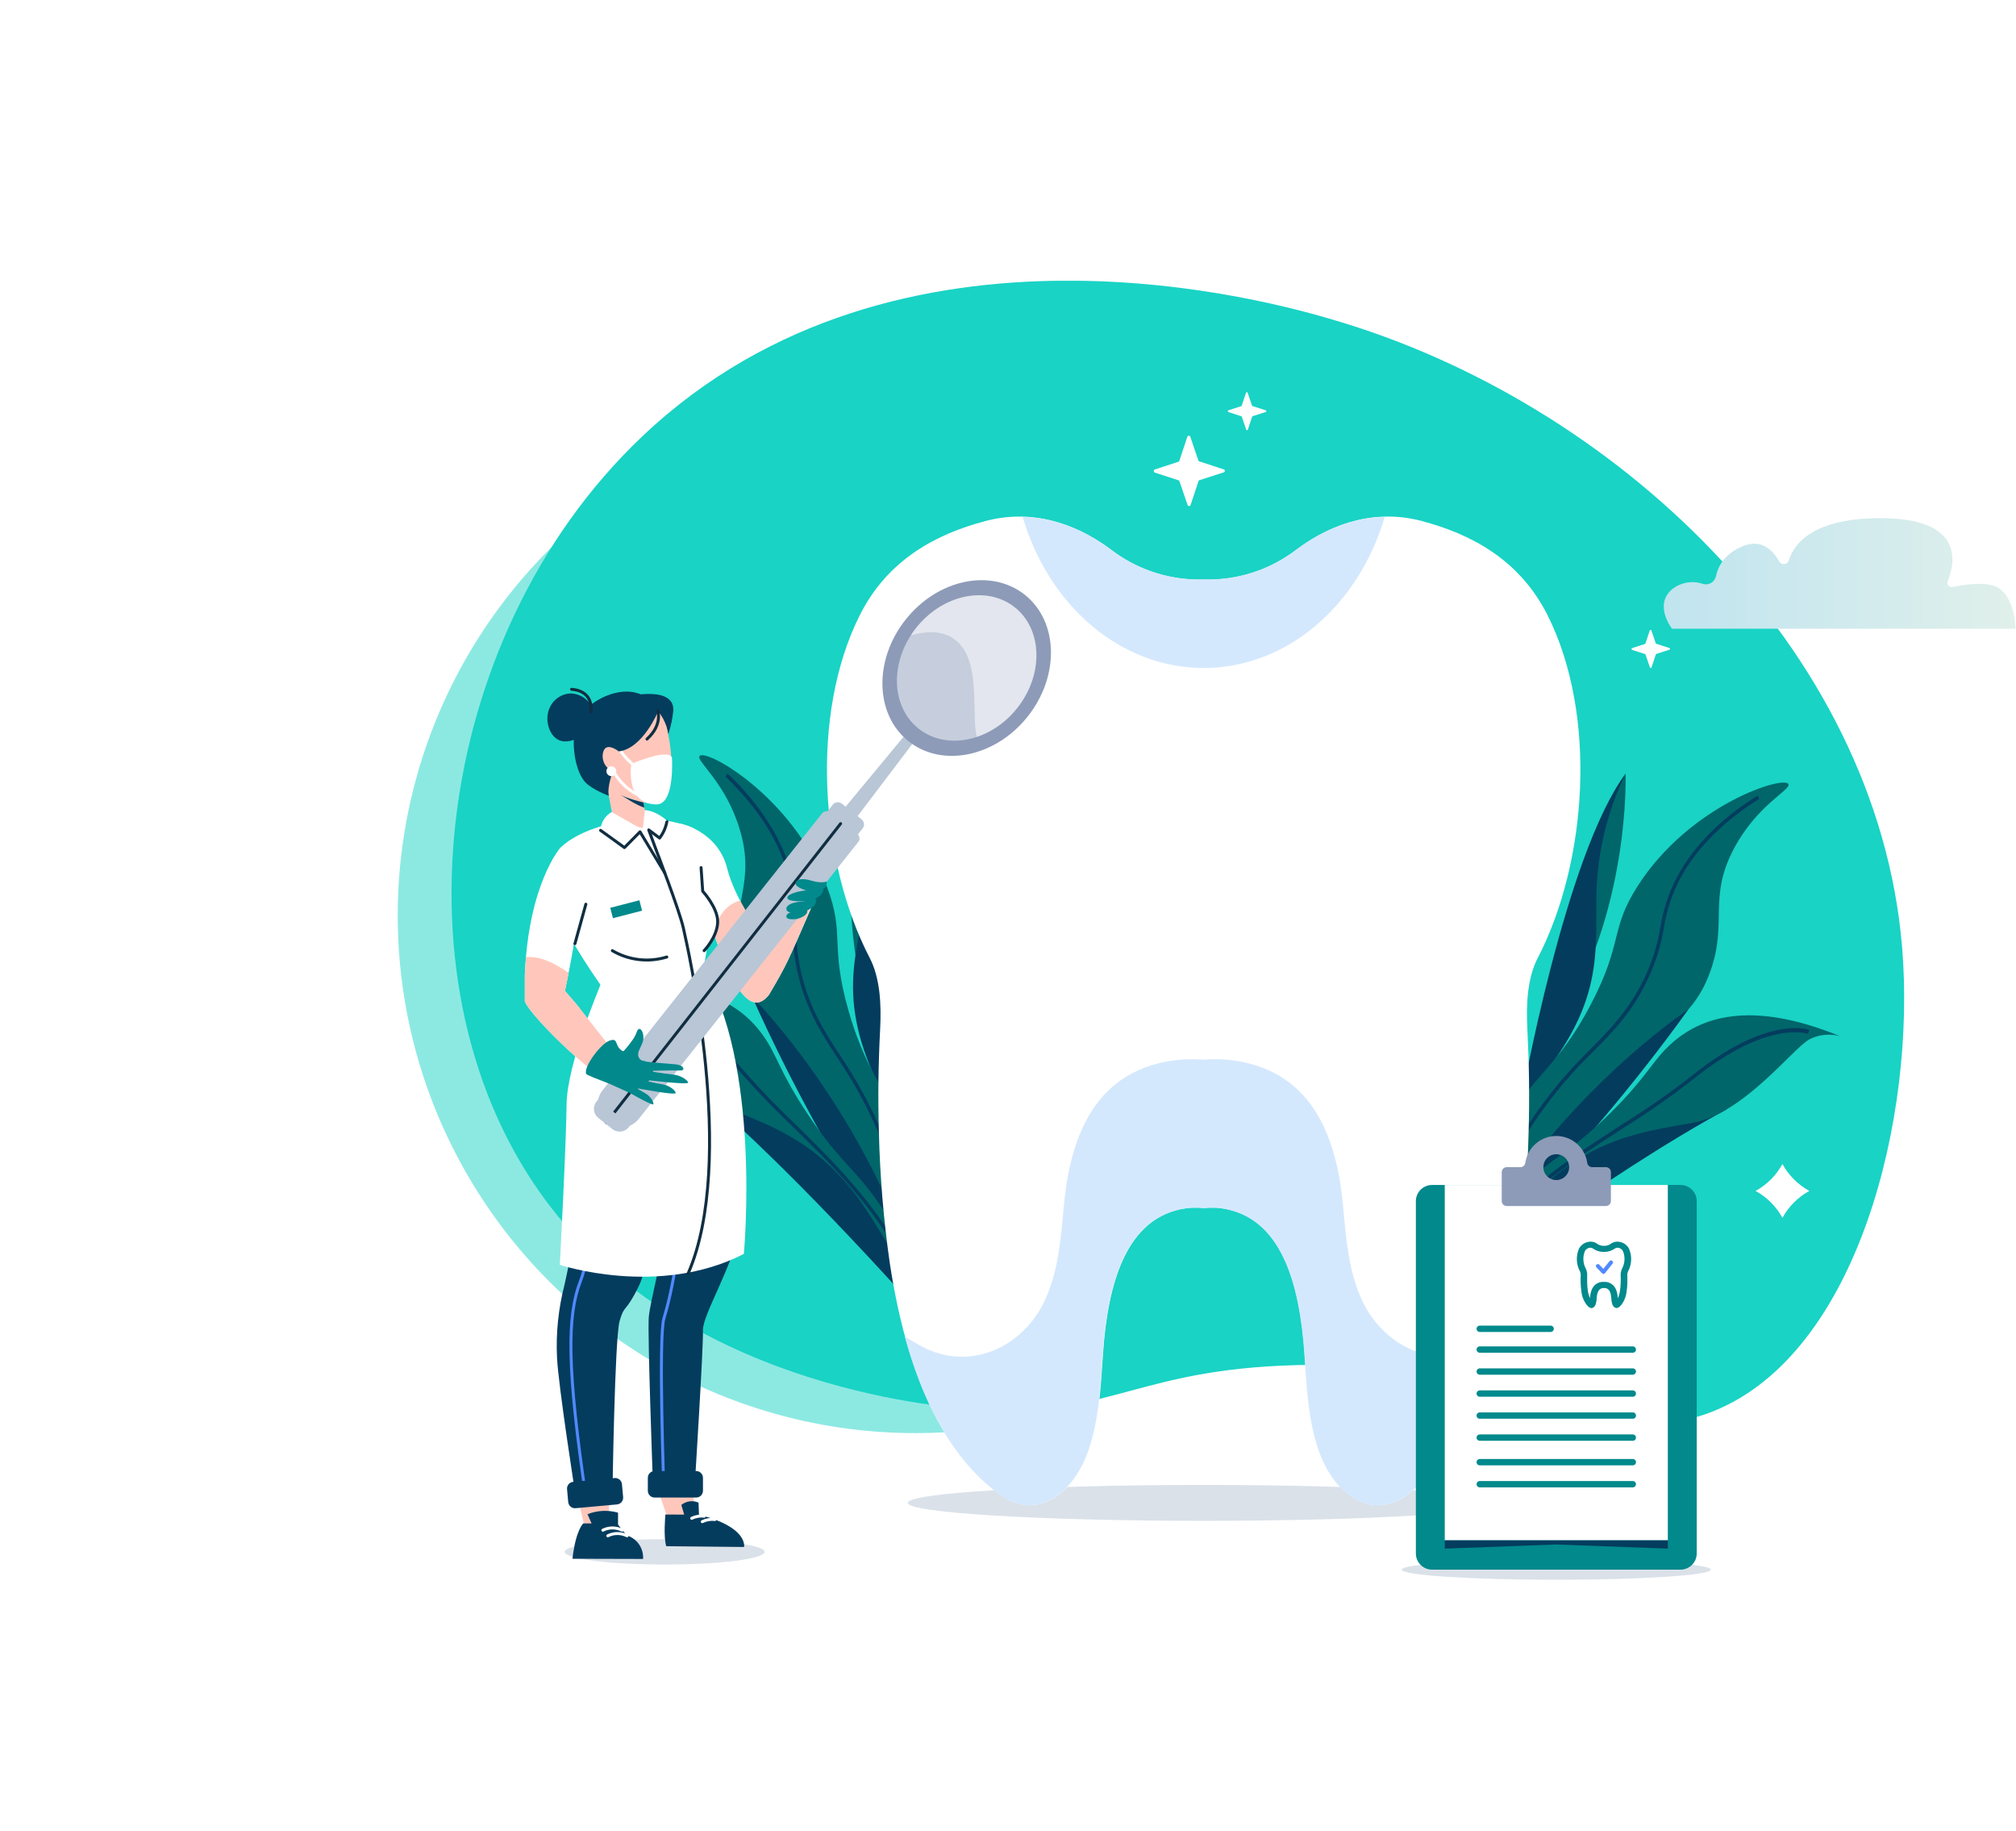 <?xml version="1.0" encoding="UTF-8"?> <svg xmlns="http://www.w3.org/2000/svg" width="510" height="463" viewBox="0 0 510 463" fill="none"> <g opacity="0.5" filter="url(#filter0_f_43_516)"> <circle cx="231.527" cy="231.538" r="130.912" fill="#19D3C5"></circle> </g> <g clip-path="url(#clip0_43_516)"> <path d="M140.833 307.21C97.692 253.917 108.51 161.541 162.452 110.386C227.371 48.813 323.253 76.757 337.105 80.832C407.926 101.49 474.815 163.567 481.181 239.48C484.776 282.365 470.115 342.2 433.452 356.909C406.565 367.694 391.448 344.754 332.061 345.187C287.663 345.515 282.547 358.438 247.124 356.476C240.102 356.092 176.864 351.728 140.833 307.21Z" fill="#19D3C5"></path> <path d="M355.953 333.505L355.377 332.84C382.664 303.759 394.05 259.265 394.154 258.817L395.035 258.937C394.923 259.385 383.465 304.184 355.953 333.505Z" fill="#043C5E"></path> <path d="M393.705 259.874C393.705 259.874 395.306 231.562 402.817 212.337C405.098 206.529 407.916 200.945 411.232 195.659C411.232 195.659 412.521 231.009 393.705 259.874Z" fill="#00666A"></path> <path d="M411.233 195.659C406.657 205.076 404.145 215.362 403.867 225.829C403.586 242.643 405.972 255.118 384.818 278.586C384.818 278.586 395.852 216.413 411.233 195.659Z" fill="#043C5E"></path> <path d="M369.534 320.742C366.939 319.733 370.655 303.407 378.237 288.715C386.916 271.9 393.45 271.236 402.466 253.981C410.689 238.279 407.198 235.205 414.228 224.187C427.527 203.329 451.82 195.891 452.453 198.389C452.837 199.878 444.446 203.698 438.681 214.555C432.035 227.006 437.079 233.187 432.716 245.534C427.759 259.69 417.943 260.747 398.614 282.501C379.494 304.008 369.534 320.742 369.534 320.742Z" fill="#00666A"></path> <path d="M369.533 320.742C369.533 320.742 398.606 294.888 427.095 255.326C427.095 255.326 392.016 278.266 369.533 320.742Z" fill="#043C5E"></path> <path d="M363.504 334.914C365.313 325.482 370.646 315.642 370.71 315.537C378.301 296.257 387.805 280.515 398.934 268.825C399.975 267.729 401.048 266.656 402.137 265.567C407.261 260.418 412.546 255.086 416.549 246.198C418.193 242.467 419.366 238.545 420.04 234.524C420.644 230.716 421.776 227.01 423.403 223.515C427.407 215.043 434.573 207.501 444.685 201.176L445.03 202.032C435.117 208.27 428.111 215.644 424.212 223.859C422.633 227.262 421.534 230.867 420.945 234.572C420.259 238.688 419.059 242.701 417.374 246.518C413.323 255.622 407.942 261.027 402.738 266.255C401.665 267.344 400.6 268.417 399.535 269.498C388.525 281.076 379.101 296.681 371.511 315.882C371.423 316.05 366.186 325.722 364.409 334.962L363.504 334.914Z" fill="#043C5E"></path> <path d="M365.674 327.98C365.674 327.98 406.429 296.946 436.823 280.572L410.584 282.669L381.327 305.889L365.674 327.98Z" fill="#043C5E"></path> <path d="M365.674 327.98C372.6 313.656 379.886 305.113 385.219 299.956C392.921 292.526 397.293 291.501 407.558 281.324C416.702 272.252 417.967 268.337 422.659 264.077C429.937 257.432 442.484 252.628 465.519 262.084C462.959 261.354 460.218 261.614 457.841 262.812C453.741 264.814 441.283 281.684 428.135 283.99C414.988 286.296 401.921 287.994 387.3 302.927C372.68 317.859 365.674 327.98 365.674 327.98Z" fill="#00666A"></path> <path d="M361.926 335.506L361.174 335.082L365.289 327.772C377.916 305.353 394.402 294.696 410.344 284.383C416.406 280.62 422.265 276.539 427.895 272.156C447.023 256.703 457.32 260.33 457.745 260.498L457.328 261.459C457.224 261.419 446.999 257.872 428.351 272.941C422.699 277.346 416.819 281.451 410.736 285.239C394.915 295.472 378.549 306.057 366.082 328.196L361.926 335.506Z" fill="#043C5E"></path> <path d="M244.266 343.057L244.963 342.521C224.089 308.539 221.895 262.668 221.871 262.212L220.99 262.148C221.006 262.612 223.216 308.796 244.266 343.057Z" fill="#043C5E"></path> <path d="M222.103 263.333C222.103 263.333 226.242 235.309 222.751 214.931C221.685 208.784 220.047 202.75 217.859 196.908C217.859 196.908 209.484 231.265 222.103 263.333Z" fill="#00666A"></path> <path d="M217.858 196.908C220.449 207.053 220.839 217.634 219.003 227.943C215.88 244.501 211.044 256.207 227.01 283.446C227.042 283.446 228.747 220.336 217.858 196.908Z" fill="#043C5E"></path> <path d="M233.528 327.82C236.274 327.356 235.93 310.613 231.446 294.696C226.33 276.488 220.084 274.518 214.704 255.798C209.812 238.768 213.855 236.454 209.187 224.251C200.379 201.135 178.064 188.957 176.935 191.279C176.263 192.664 183.685 198.085 187.176 209.887C191.18 223.427 185.022 228.471 186.776 241.434C188.786 256.295 198.186 259.313 212.742 284.511C227.138 309.428 233.528 327.82 233.528 327.82Z" fill="#00666A"></path> <path d="M233.528 327.82C233.528 327.82 210.26 296.641 190.291 252.155C190.315 252.155 220.053 281.693 233.528 327.82Z" fill="#043C5E"></path> <path d="M236.579 342.921C236.707 333.313 233.464 322.608 233.432 322.504C229.885 302.086 223.736 284.751 215.193 271.059C214.392 269.778 213.591 268.505 212.718 267.224C208.715 261.147 204.615 254.862 202.534 245.357C201.672 241.374 201.315 237.299 201.469 233.227C201.639 229.374 201.275 225.515 200.388 221.761C198.162 212.665 192.661 203.858 184.038 195.603L183.525 196.403C191.981 204.506 197.369 213.106 199.539 221.977C200.397 225.63 200.747 229.383 200.58 233.131C200.424 237.3 200.792 241.472 201.677 245.55C203.807 255.278 207.994 261.659 212.038 267.833C212.879 269.114 213.703 270.371 214.496 271.644C222.967 285.168 229.044 302.35 232.575 322.68C232.623 322.864 235.778 333.393 235.69 342.801L236.579 342.921Z" fill="#043C5E"></path> <path d="M235.858 335.715C235.858 335.715 202.149 297.09 175.727 274.927L201.004 282.261L225.025 310.926L235.858 335.715Z" fill="#043C5E"></path> <path d="M235.859 335.715C231.952 320.286 226.539 310.453 222.351 304.352C216.298 295.544 212.215 293.639 204.216 281.604C197.082 270.875 196.609 266.784 192.894 261.675C187.105 253.668 175.775 246.462 151.314 251.09C153.969 250.888 156.602 251.694 158.689 253.348C162.292 256.135 171.107 275.167 183.51 280.075C195.913 284.983 208.395 289.275 219.701 306.818C231.007 324.361 235.859 335.715 235.859 335.715Z" fill="#00666A"></path> <path d="M238.004 343.818L238.804 343.554L236.242 335.547C228.387 311.054 214.391 297.29 200.844 283.983C195.673 279.068 190.763 273.886 186.135 268.457C170.514 249.465 159.713 250.946 159.24 251.018L159.456 252.043C159.56 252.043 170.298 250.61 185.527 269.13C190.188 274.585 195.132 279.791 200.339 284.727C213.775 297.93 227.675 311.59 235.434 335.795L238.004 343.818Z" fill="#043C5E"></path> <path opacity="0.52" d="M304.501 384.637C345.843 384.637 379.357 382.604 379.357 380.097C379.357 377.589 345.843 375.557 304.501 375.557C263.159 375.557 229.645 377.589 229.645 380.097C229.645 382.604 263.159 384.637 304.501 384.637Z" fill="#B8C6D6"></path> <path d="M391.502 155.601C384.296 141.3 371.838 135.007 359.723 131.78C348.73 128.85 337.72 131.716 327.984 138.986C321.792 143.748 314.239 146.405 306.43 146.569H302.57C294.76 146.406 287.207 143.749 281.016 138.986C271.28 131.724 260.27 128.858 249.277 131.78C237.162 134.983 224.68 141.3 217.497 155.601C204.855 180.782 207.433 218.054 219.996 242.227C222.638 247.311 222.974 253.933 222.662 260.122C222.197 269.074 222.077 277.473 222.342 286.433C222.604 297.471 223.521 308.484 225.088 319.413C227.89 338.029 233.399 356.653 244.144 369.592C246.738 372.727 249.695 375.544 252.952 377.983C261.759 384.581 271.44 378.415 275.483 366.629C278.045 359.175 278.478 350.768 279.022 342.609C280.223 324.569 284.899 307.723 300.08 305.569C300.918 305.449 301.764 305.401 302.61 305.425C303.255 305.422 303.9 305.46 304.54 305.537C305.18 305.46 305.825 305.422 306.47 305.425C307.316 305.401 308.162 305.449 309 305.569C324.213 307.723 328.857 324.569 330.058 342.609C330.602 350.792 331.035 359.199 333.597 366.629C337.64 378.415 347.329 384.581 356.128 377.983C359.371 375.542 362.314 372.725 364.896 369.592C375.633 356.653 381.15 338.029 383.952 319.413C385.519 308.484 386.436 297.471 386.698 286.433C386.963 277.473 386.834 269.074 386.378 260.122C386.066 253.933 386.378 247.311 389.044 242.227C401.567 218.014 404.145 180.782 391.502 155.601Z" fill="white"></path> <path d="M375.898 340.439C363.712 347.028 350.276 340.863 344.672 329.085C341.125 321.623 340.524 313.215 339.771 305.064C338.114 287.025 331.636 270.179 310.618 268.025C309.453 267.909 308.282 267.861 307.111 267.881C306.223 267.881 305.334 267.929 304.445 267.993C303.556 267.929 302.66 267.865 301.779 267.881C300.608 267.861 299.437 267.909 298.272 268.025C277.254 270.179 270.776 287.025 269.111 305.064C268.366 313.247 267.758 321.655 264.219 329.085C258.614 340.863 245.202 347.028 232.992 340.439C231.591 339.678 230.238 338.837 228.9 338.037C232.159 349.951 236.947 361.04 244.065 369.616C246.659 372.751 249.616 375.568 252.873 378.007C261.68 384.605 271.361 378.439 275.404 366.653C277.966 359.199 278.399 350.792 278.943 342.633C280.144 324.593 284.82 307.747 300.001 305.593C300.839 305.473 301.686 305.425 302.531 305.449C303.176 305.446 303.821 305.484 304.461 305.561C305.101 305.484 305.746 305.446 306.391 305.449C307.237 305.425 308.083 305.473 308.921 305.593C324.134 307.747 328.778 324.593 329.979 342.633C330.523 350.816 330.956 359.223 333.518 366.653C337.561 378.439 347.25 384.605 356.049 378.007C359.293 375.565 362.236 372.749 364.817 369.616C371.935 361.04 376.723 349.951 379.982 338.037C378.685 338.861 377.324 339.718 375.898 340.439Z" fill="#D4E8FD"></path> <path d="M304.501 168.94C325.759 168.94 343.798 152.926 350.316 130.707C342.541 130.899 334.935 133.79 327.985 138.978C321.793 143.74 314.24 146.397 306.43 146.561H302.571C294.761 146.398 287.208 143.741 281.017 138.978C274.067 133.79 266.46 130.899 258.686 130.707C265.203 152.942 283.243 168.94 304.501 168.94Z" fill="#D4E8FD"></path> <path opacity="0.52" d="M193.429 392.484C193.429 394.261 182.107 395.686 168.143 395.686C154.179 395.686 142.857 394.245 142.857 392.484C142.857 390.722 154.179 389.281 168.143 389.281C182.107 389.281 193.429 390.706 193.429 392.484Z" fill="#B8C6D6"></path> <path d="M154.252 376.342L145.652 376.47C146.368 379.704 147.139 383.022 147.966 386.422L153.891 386.334L154.252 376.342Z" fill="#FFC7BB"></path> <path d="M174.926 374.892L165.822 375.02L169.121 384.549L175.903 382.147C175.903 382.147 175.551 379.416 174.926 374.892Z" fill="#FFC7BB"></path> <path d="M156.102 385.285H147.551C147.551 385.285 145.653 386.935 144.82 394.229L162.684 394.277C162.768 392.953 162.4 391.639 161.639 390.552C160.878 389.465 159.769 388.669 158.496 388.296L156.102 385.285Z" fill="#043C5E"></path> <path d="M168.328 383.043C168.328 383.043 167.791 388.72 168.544 391.05L188.233 391.25C188.233 391.25 189.338 386.158 176.695 383.068L168.328 383.043Z" fill="#043C5E"></path> <path d="M149.76 385.534L148.623 382.955C151.086 381.982 153.802 381.847 156.35 382.571V385.686L149.76 385.534Z" fill="#043C5E"></path> <path d="M173.108 383.156L172.363 380.609C172.964 380.122 173.688 379.81 174.456 379.708C175.223 379.606 176.004 379.719 176.711 380.033L176.831 383.148L173.108 383.156Z" fill="#043C5E"></path> <path d="M155.806 210.824L164.101 209.294L159.265 187.147L151.658 188.805L155.806 210.824Z" fill="#FFC7BB"></path> <path d="M158.912 176.114C158.912 176.114 171.139 173.208 170.29 180.117C169.441 187.027 167.167 189.149 167.167 189.149L158.912 176.114Z" fill="#043C5E"></path> <path d="M168.888 184.882C169.311 187.032 169.089 189.258 168.251 191.283C167.413 193.307 165.996 195.04 164.178 196.262C162.36 197.485 160.221 198.144 158.03 198.156C155.839 198.168 153.693 197.534 151.861 196.332C150.029 195.129 148.593 193.413 147.732 191.398C146.872 189.383 146.625 187.159 147.023 185.005C147.421 182.85 148.446 180.861 149.97 179.287C151.494 177.712 153.448 176.622 155.589 176.154C157.036 175.849 158.528 175.832 159.981 176.106C161.434 176.38 162.819 176.939 164.055 177.75C165.291 178.561 166.355 179.609 167.184 180.833C168.014 182.057 168.593 183.433 168.888 184.882Z" fill="#FFC7BB"></path> <path d="M168.409 183.28C168.409 183.28 172.412 195.907 167.04 202.673C166.904 202.843 166.732 202.98 166.537 203.076C166.342 203.171 166.128 203.222 165.911 203.225C163.236 203.281 151.402 201.984 148.023 191.511L168.409 183.28Z" fill="#FFC7BB"></path> <path d="M159.713 193.193C159.713 193.193 168.985 189.189 169.986 191.591C169.986 191.591 170.787 203.433 166.095 203.441C157.984 203.433 159.713 193.193 159.713 193.193Z" fill="white"></path> <path d="M156.646 189.414C156.646 189.414 158.896 193.041 161.835 194.442" stroke="white" stroke-width="0.75" stroke-miterlimit="10" stroke-linecap="round"></path> <path d="M155.125 194.858C156.703 197.962 159.398 200.354 162.667 201.552" stroke="white" stroke-width="0.75" stroke-miterlimit="10" stroke-linecap="round"></path> <path d="M166.478 179.949C166.478 179.949 162.643 189.293 156.541 190.046C156.541 190.046 153.611 187.692 152.722 189.846C151.833 192 153.283 194.73 155.124 194.858C155.124 194.858 153.523 198.862 154.011 201.264C154.011 201.264 149.704 199.662 148.022 197.789C145.82 195.387 144.491 189.421 145.46 183.849C146.573 177.443 161.313 169.564 166.478 179.949Z" fill="#043C5E"></path> <path d="M150.289 180.566C150.061 179.116 149.321 177.795 148.204 176.843C147.086 175.891 145.664 175.371 144.196 175.377C143.117 175.453 142.078 175.814 141.185 176.425C140.293 177.036 139.58 177.874 139.119 178.852C137.614 181.927 138.911 186.059 141.361 187.164C144.764 188.741 150.673 184.721 150.289 180.566Z" fill="#043C5E"></path> <path d="M166.35 179.637C166.35 179.637 167.775 183.2 163.676 186.915" stroke="#112E41" stroke-width="0.75" stroke-miterlimit="10" stroke-linecap="round"></path> <path d="M149.464 180.03C149.464 180.03 150.481 174.809 144.596 174.337" stroke="#112E41" stroke-width="0.75" stroke-miterlimit="10" stroke-linecap="round"></path> <path d="M162.739 202.937C162.739 202.937 158.544 201.96 157.062 201.031C157.062 201.031 161.322 203.898 163.012 204.234L162.739 202.937Z" fill="#043C5E"></path> <path d="M153.491 195.499C153.582 195.731 153.739 195.93 153.943 196.072C154.148 196.214 154.39 196.291 154.639 196.295C154.888 196.298 155.132 196.227 155.34 196.091C155.548 195.954 155.711 195.759 155.807 195.529C155.903 195.3 155.929 195.047 155.881 194.803C155.832 194.559 155.712 194.335 155.536 194.16C155.359 193.984 155.134 193.866 154.89 193.819C154.645 193.772 154.393 193.799 154.164 193.897C153.866 194.025 153.629 194.263 153.504 194.562C153.378 194.861 153.374 195.197 153.491 195.499Z" fill="white"></path> <path d="M183.494 260.194C170.082 260.194 148.208 261.211 148.208 261.211C147.655 263.813 148.528 263.109 147.151 265.975C145.04 270.314 144.41 275.224 145.357 279.955C145.701 281.652 146.07 283.454 146.422 285.159C146.422 285.159 146.606 295.144 146.422 301.477C146.238 307.811 144.148 319.165 142.763 325.098C141.241 331.054 140.617 337.205 140.913 343.345C141.234 350.383 145.549 377.895 145.549 377.895C145.549 377.895 148.6 381.706 154.941 377.895C154.941 377.895 155.494 338.469 156.751 334.089C158.008 329.71 158.112 332.368 161.555 325.37C163.156 322.215 166.159 310.461 169.017 298.515C169.089 301.453 169.073 304.12 168.929 306.097C168.225 315.826 164.47 328.877 164.125 333.145C163.781 337.412 165.182 375.397 165.182 375.397C165.182 375.397 168.729 379.801 175.719 376.197C175.719 376.197 177.977 340.511 177.825 336.515C177.673 332.52 185.464 320.23 187.385 309.789C189.307 299.348 187.625 269.858 183.494 260.194Z" fill="#043C5E"></path> <path d="M153.179 260.995C151.285 266.109 150.761 271.629 151.658 277.009C153.179 285.92 150.321 315.081 146.854 323.961C143.387 332.84 143.459 346.38 148.239 378.736" stroke="#5189FF" stroke-width="0.75" stroke-linecap="round" stroke-linejoin="round"></path> <path d="M169.057 298.515L174.085 287.281" stroke="#112E41" stroke-width="0.75" stroke-linecap="round" stroke-linejoin="round"></path> <path d="M167.959 377.19C167.959 377.19 166.526 338.069 167.959 333.433C169.392 328.797 174.084 310.453 170.954 294.271" stroke="#5189FF" stroke-width="0.75" stroke-linecap="round" stroke-linejoin="round"></path> <path d="M194.551 251.555C198.979 244.044 199.427 242.987 205.272 229.504L200.596 227.278L192.662 237.174C191.709 235.573 185.6 226.357 184.022 219.839C181.668 210.151 172.164 208.31 172.164 208.31C172.918 211.943 174.484 215.359 176.744 218.302L175.471 222.121C177.801 224.419 186.072 262.556 194.551 251.555Z" fill="white"></path> <path d="M200.596 227.278L192.661 237.174C192.053 236.165 189.843 232.442 187.185 227.75C182.821 229.175 181.884 232.234 180.379 235.597C184.11 246.302 189.291 258.376 194.551 251.555C198.979 244.044 199.171 243.732 205.761 227.95L200.596 227.278Z" fill="#FFC7BB"></path> <path d="M181.66 223.034C181.66 223.034 175.559 209.951 175.871 209.767C175.871 209.767 174.189 208.166 163.324 206.652L162.644 209.415L156.022 207.981C156.022 207.981 146.702 209.583 141.786 214.387C141.786 214.387 141.185 225.26 142.306 230.641L142.931 233.619C143.731 237.567 151.922 249.081 151.922 249.081L148.207 261.251C148.207 261.251 171.643 265.415 183.493 260.234L177.985 245.021L181.66 223.034Z" fill="white"></path> <path d="M151.922 249.049C151.922 249.049 143.427 269.066 143.33 279.314C143.234 289.563 141.625 319.893 141.625 319.893C141.625 319.893 166.59 328.22 188.177 317.131C188.177 317.131 192.765 268.289 177.312 244.333L151.922 249.049Z" fill="white"></path> <path d="M168.713 207.765C168.432 209.286 167.799 210.72 166.864 211.953L164.117 209.895L165.919 214.771C165.919 214.771 171.916 230.352 172.877 234.724C173.838 239.096 186.488 293.543 174.086 322.079" stroke="#112E41" stroke-width="0.75" stroke-linecap="round" stroke-linejoin="round"></path> <path d="M154.732 205.371L163.059 210.111L157.975 214.363L151.922 210.007C151.952 209.058 152.227 208.133 152.719 207.321C153.212 206.509 153.905 205.837 154.732 205.371Z" fill="white"></path> <path d="M168.688 207.541C168.688 207.541 166.206 205.083 163.139 204.891L162.643 209.414" fill="white"></path> <path d="M151.93 210.007L157.975 214.363L161.906 210.375L168.184 220.792" stroke="#112E41" stroke-width="0.75" stroke-linecap="round" stroke-linejoin="round"></path> <path d="M155.477 373.814L144.999 374.77C144.057 374.856 143.363 375.689 143.449 376.632L143.746 379.893C143.832 380.835 144.666 381.53 145.608 381.444L156.085 380.488C157.028 380.402 157.722 379.569 157.636 378.626L157.339 375.365C157.253 374.423 156.419 373.728 155.477 373.814Z" fill="#043C5E"></path> <path d="M176.119 372.042H165.598C164.652 372.042 163.885 372.809 163.885 373.755V377.03C163.885 377.977 164.652 378.744 165.598 378.744H176.119C177.066 378.744 177.833 377.977 177.833 377.03V373.755C177.833 372.809 177.066 372.042 176.119 372.042Z" fill="#043C5E"></path> <path d="M233.223 184.946L231.117 183.28L211.645 206.772L214.783 209.263L233.223 184.946Z" fill="#B8C6D6"></path> <path d="M212.991 203.28L217.954 207.214C218.296 207.486 218.517 207.883 218.567 208.318C218.618 208.752 218.493 209.189 218.221 209.532L216.664 211.495L209.098 205.496L210.655 203.532C210.791 203.361 210.959 203.218 211.151 203.113C211.342 203.007 211.553 202.941 211.77 202.917C211.987 202.894 212.207 202.914 212.417 202.976C212.626 203.038 212.822 203.141 212.991 203.28Z" fill="#B8C6D6"></path> <path d="M216.913 210.952L214.791 209.263L211.644 206.804L209.947 205.459C209.655 205.23 209.285 205.125 208.916 205.167C208.547 205.208 208.21 205.394 207.977 205.684L152.442 275.736C151.735 276.633 151.305 277.717 151.207 278.856C151.109 279.994 151.346 281.136 151.889 282.141C152.27 282.826 152.781 283.43 153.395 283.919C153.995 284.398 154.684 284.753 155.422 284.964C156.161 285.176 156.933 285.239 157.696 285.151C158.459 285.062 159.197 284.823 159.867 284.448C160.538 284.073 161.127 283.57 161.602 282.966L217.137 212.914C217.252 212.77 217.337 212.606 217.387 212.429C217.438 212.253 217.453 212.069 217.433 211.886C217.412 211.704 217.355 211.528 217.266 211.367C217.177 211.207 217.057 211.066 216.913 210.952Z" fill="#B8C6D6"></path> <path d="M212.653 208.31L153.395 283.918" stroke="#112E41" stroke-width="0.75" stroke-linecap="round" stroke-linejoin="round"></path> <path d="M151.298 278.114L159.454 284.581L159.051 285.089C158.568 285.698 157.863 286.091 157.091 286.18C156.319 286.269 155.543 286.048 154.934 285.565L151.358 282.729C150.749 282.247 150.357 281.542 150.267 280.769C150.178 279.997 150.399 279.221 150.882 278.612L151.285 278.104L151.298 278.114Z" fill="#B8C6D6"></path> <path d="M259.994 181.199C268.11 170.963 267.774 157.182 259.243 150.418C250.712 143.654 237.217 146.468 229.101 156.704C220.985 166.94 221.322 180.721 229.853 187.485C238.384 194.249 251.879 191.434 259.994 181.199Z" fill="#8D9BB8"></path> <g opacity="0.5"> <path d="M257.324 179.077C250.614 187.548 239.445 189.878 232.383 184.281C225.321 178.684 225.048 167.283 231.758 158.803C238.468 150.324 249.645 148.002 256.707 153.599C263.769 159.196 264.042 170.605 257.324 179.077Z" fill="white"></path> </g> <g opacity="0.5"> <path d="M257.325 179.077C264.042 170.605 263.73 159.196 256.708 153.599C249.686 148.002 238.477 150.332 231.759 158.803C231.278 159.42 230.838 160.044 230.43 160.685C234.377 159.58 238.116 159.468 241.095 161.422C248.557 166.322 245.579 180.406 247.108 186.379C251.149 184.987 254.699 182.45 257.325 179.077Z" fill="white"></path> </g> <path d="M146.758 255.182C146.894 255.182 144.86 252.852 142.922 250.61C143.923 245.445 150.977 215.051 141.785 214.355C141.785 214.355 133.675 223.491 132.762 246.702C132.762 246.903 132.762 253.108 132.762 253.108C132.962 255.278 145.965 268.769 153.363 273.125C154.781 271.748 156.15 270.323 157.527 268.913L146.758 255.182Z" fill="white"></path> <path d="M157.535 268.866L146.758 255.182C146.894 255.182 144.86 252.852 142.922 250.61C143.091 249.721 143.443 248.104 143.859 246.054C138.463 242.339 135.5 241.914 133.082 242.051C132.938 243.54 132.826 245.093 132.762 246.719C132.762 246.911 132.762 253.124 132.762 253.124C132.962 255.294 145.965 268.786 153.363 273.141C154.789 271.7 156.158 270.275 157.535 268.866Z" fill="#FFC7BB"></path> <path d="M156.038 267.656C156.038 267.656 160.273 263.509 161.034 261.115C161.795 258.721 163.436 261.627 162.467 263.869C161.498 266.111 160.706 267.809 160.706 267.809L164.877 268.801C164.877 268.801 167.399 274.054 158.792 276.168L152.314 273.261C152.314 273.261 153.227 268.858 156.038 267.656Z" fill="#01898C"></path> <path d="M164.068 268.577C164.068 268.577 169.713 269.122 170.329 269.138C173.164 269.202 173.468 270.819 172.067 270.739C169.905 270.659 163.043 270.867 163.043 270.867L164.068 268.577Z" fill="#01898C"></path> <path d="M163.605 273.149C163.605 273.149 174.19 274.438 174.086 273.798C173.982 273.157 172.164 271.956 170.435 271.788C167.768 271.524 162.348 270.611 162.348 270.611L163.605 273.149Z" fill="#01898C"></path> <path d="M161.315 275.263C161.315 275.263 170.923 277.081 170.923 276.44C170.923 275.799 169.322 274.534 167.768 274.278C165.366 273.886 160.41 272.677 160.41 272.677L161.315 275.263Z" fill="#01898C"></path> <path d="M157.623 275.447C157.623 275.447 165.109 279.803 165.278 279.274C165.446 278.746 164.533 277.217 163.292 276.536C161.378 275.487 157.639 273.061 157.639 273.061L157.623 275.447Z" fill="#01898C"></path> <path d="M153.932 273.958C153.932 273.958 150.113 272.597 148.568 271.828C146.846 270.979 151.674 264.046 154.245 263.173C156.815 262.3 155.045 265.006 158.152 266.095L153.932 273.958Z" fill="#01898C"></path> <path d="M161.57 265.871C161.57 265.871 160.473 268.473 164.356 268.754L158.703 268.946L161.57 265.871Z" fill="#01898C"></path> <path d="M145.445 238.656L148.208 228.679" stroke="#112E41" stroke-width="0.75" stroke-linecap="round" stroke-linejoin="round"></path> <path d="M207.995 223.971C207.995 223.971 207.074 224.948 204.344 225.148C201.614 225.348 198.739 226.301 199.244 227.262C199.748 228.223 204.48 227.895 204.48 227.895C204.48 227.895 209.532 226.678 207.995 223.971Z" fill="#01898C"></path> <path d="M206.153 226.862C206.153 226.862 205.24 227.838 202.509 228.047C199.779 228.255 198.554 229.28 199.043 230.24C199.531 231.201 202.638 230.793 202.638 230.793C202.638 230.793 207.698 229.568 206.153 226.862Z" fill="#01898C"></path> <path d="M204.031 229.688C204.031 229.688 203.383 230.377 201.453 230.489C199.523 230.601 198.659 231.361 198.995 232.042C199.331 232.723 201.541 232.434 201.541 232.434C201.541 232.434 205.12 231.626 204.031 229.688Z" fill="#01898C"></path> <path d="M209.115 222.946C209.115 222.946 207.914 223.523 205.287 222.73C202.661 221.937 201.164 222.458 201.284 223.531C201.404 224.604 204.487 225.34 204.487 225.34C204.487 225.34 209.579 226.021 209.115 222.946Z" fill="#01898C"></path> <path d="M178.128 240.433C178.128 240.433 181.555 236.878 181.555 233.067C181.555 229.528 177.768 225.396 177.768 225.396L177.352 219.431" fill="white"></path> <path d="M178.128 240.433C178.128 240.433 181.555 236.878 181.555 233.067C181.555 229.528 177.768 225.396 177.768 225.396L177.352 219.431" stroke="#112E41" stroke-width="0.75" stroke-linecap="round" stroke-linejoin="round"></path> <path d="M154.908 240.433C156.968 241.642 159.257 242.408 161.63 242.684C164.002 242.96 166.406 242.739 168.688 242.034" fill="white"></path> <path d="M154.908 240.433C156.968 241.642 159.257 242.408 161.63 242.684C164.002 242.96 166.406 242.739 168.688 242.034" stroke="#112E41" stroke-width="0.75" stroke-linecap="round" stroke-linejoin="round"></path> <path d="M161.752 227.688L154.379 229.59L155.057 232.219L162.43 230.316L161.752 227.688Z" fill="#01898C"></path> <path d="M152.506 387.007C153.263 386.628 154.098 386.431 154.944 386.431C155.79 386.431 156.625 386.628 157.382 387.007" stroke="white" stroke-width="0.75" stroke-miterlimit="10" stroke-linecap="round"></path> <path d="M153.756 388.424C154.512 388.044 155.347 387.846 156.194 387.846C157.041 387.846 157.876 388.044 158.632 388.424" stroke="white" stroke-width="0.75" stroke-miterlimit="10" stroke-linecap="round"></path> <path d="M177.656 384.845C178.648 384.357 179.762 384.17 180.859 384.309" stroke="white" stroke-width="0.75" stroke-miterlimit="10" stroke-linecap="round"></path> <path d="M174.982 383.996C175.976 383.512 177.088 383.325 178.185 383.46" stroke="white" stroke-width="0.75" stroke-miterlimit="10" stroke-linecap="round"></path> <path opacity="0.52" d="M393.705 399.538C415.302 399.538 432.811 398.394 432.811 396.983C432.811 395.573 415.302 394.429 393.705 394.429C372.108 394.429 354.6 395.573 354.6 396.983C354.6 398.394 372.108 399.538 393.705 399.538Z" fill="#B8C6D6"></path> <path d="M425.125 299.692H362.287C360.019 299.692 358.18 301.531 358.18 303.799V392.876C358.18 395.144 360.019 396.983 362.287 396.983H425.125C427.394 396.983 429.233 395.144 429.233 392.876V303.799C429.233 301.531 427.394 299.692 425.125 299.692Z" fill="#01898C"></path> <path d="M421.921 299.692H365.488V389.569H421.921V299.692Z" fill="white"></path> <path d="M406.259 295.192H402.808C402.503 295.196 402.206 295.09 401.972 294.893C401.738 294.696 401.583 294.421 401.535 294.119C401.271 292.229 400.333 290.498 398.893 289.245C397.453 287.993 395.609 287.303 393.701 287.303C391.792 287.303 389.948 287.993 388.508 289.245C387.068 290.498 386.13 292.229 385.866 294.119C385.819 294.422 385.665 294.697 385.431 294.895C385.197 295.092 384.899 295.198 384.593 295.192H381.15C380.983 295.193 380.817 295.227 380.664 295.293C380.51 295.359 380.371 295.454 380.255 295.574C380.138 295.694 380.047 295.836 379.986 295.992C379.926 296.148 379.897 296.314 379.901 296.481V303.759C379.901 304.093 380.033 304.413 380.269 304.648C380.505 304.884 380.824 305.016 381.158 305.016H406.267C406.599 305.014 406.917 304.881 407.151 304.645C407.385 304.41 407.516 304.091 407.516 303.759V296.481C407.522 296.313 407.493 296.146 407.432 295.989C407.372 295.832 407.28 295.689 407.162 295.569C407.045 295.449 406.904 295.353 406.749 295.288C406.594 295.224 406.428 295.191 406.259 295.192ZM393.705 298.451C393.058 298.452 392.425 298.262 391.887 297.904C391.348 297.545 390.928 297.035 390.68 296.438C390.432 295.841 390.366 295.183 390.492 294.549C390.618 293.914 390.929 293.331 391.387 292.874C391.844 292.417 392.427 292.105 393.061 291.98C393.696 291.854 394.353 291.919 394.95 292.167C395.548 292.416 396.058 292.836 396.416 293.374C396.775 293.913 396.965 294.545 396.963 295.192C396.961 296.056 396.617 296.883 396.007 297.494C395.396 298.105 394.568 298.449 393.705 298.451Z" fill="#8D9BB8"></path> <path d="M412.048 315.698C411.805 315.281 411.474 314.922 411.079 314.646C410.683 314.37 410.233 314.182 409.758 314.096C409.364 314.008 408.955 314.006 408.56 314.09C408.164 314.174 407.792 314.343 407.468 314.585C407.013 314.906 406.472 315.081 405.915 315.089H405.635C405.078 315.081 404.536 314.906 404.081 314.585C403.757 314.343 403.385 314.174 402.99 314.09C402.595 314.006 402.186 314.008 401.791 314.096C401.315 314.181 400.863 314.369 400.467 314.645C400.07 314.922 399.738 315.281 399.493 315.698C399.074 316.618 398.872 317.623 398.904 318.634C398.936 319.645 399.2 320.635 399.678 321.527C399.852 321.901 399.919 322.317 399.87 322.728C399.87 323.328 399.822 323.897 399.87 324.497C399.888 325.24 399.955 325.981 400.07 326.715C400.208 327.943 400.682 329.11 401.439 330.086C401.628 330.298 401.84 330.489 402.072 330.655C402.712 331.095 403.409 330.655 403.673 329.854C403.835 329.335 403.921 328.796 403.929 328.252C404.017 327.043 404.354 325.906 405.45 325.762H406.091C407.188 325.906 407.524 327.043 407.612 328.252C407.624 328.795 407.71 329.334 407.869 329.854C408.165 330.655 408.861 331.063 409.47 330.655C409.703 330.491 409.915 330.3 410.102 330.086C410.866 329.112 411.343 327.945 411.48 326.715C411.595 325.981 411.662 325.24 411.68 324.497C411.68 323.897 411.68 323.328 411.68 322.728C411.631 322.317 411.697 321.901 411.872 321.527C412.348 320.634 412.611 319.644 412.642 318.633C412.672 317.622 412.469 316.617 412.048 315.698Z" fill="#01898C"></path> <path d="M402.256 328.372C401.975 327.762 401.784 327.115 401.687 326.451C401.585 325.777 401.526 325.098 401.511 324.417C401.511 323.873 401.511 323.352 401.511 322.776C401.582 322.086 401.451 321.391 401.135 320.774C400.782 320.097 400.584 319.35 400.555 318.587C400.525 317.824 400.666 317.064 400.966 316.362C401.098 316.144 401.277 315.958 401.49 315.819C401.704 315.68 401.947 315.592 402.2 315.562H402.392C402.636 315.58 402.87 315.669 403.064 315.818C403.81 316.335 404.695 316.614 405.602 316.618H405.883C406.798 316.619 407.692 316.34 408.445 315.818C408.643 315.669 408.879 315.58 409.125 315.562H409.31C409.563 315.592 409.805 315.68 410.019 315.819C410.232 315.958 410.412 316.144 410.543 316.362C410.845 317.064 410.987 317.824 410.958 318.587C410.929 319.35 410.73 320.098 410.375 320.774C410.066 321.394 409.936 322.087 409.998 322.776C409.998 323.352 410.038 323.873 409.998 324.417C409.98 325.098 409.919 325.778 409.814 326.451C409.723 327.116 409.535 327.763 409.254 328.372C409.254 328.324 409.254 328.132 409.254 328.132C409.037 325.186 407.532 324.377 406.307 324.209H405.915H405.618C405.477 324.2 405.335 324.2 405.194 324.209C403.961 324.377 402.456 325.186 402.248 328.132L402.256 328.372Z" fill="white"></path> <path d="M404.227 320.197L405.644 321.671L407.549 319.285" stroke="#5189FF" stroke-linecap="round" stroke-linejoin="round"></path> <path d="M392.271 336.868H374.336C374.123 336.868 373.92 336.783 373.77 336.633C373.62 336.483 373.535 336.279 373.535 336.067C373.535 335.855 373.62 335.651 373.77 335.501C373.92 335.351 374.123 335.266 374.336 335.266H392.271C392.484 335.266 392.687 335.351 392.837 335.501C392.988 335.651 393.072 335.855 393.072 336.067C393.072 336.279 392.988 336.483 392.837 336.633C392.687 336.783 392.484 336.868 392.271 336.868Z" fill="#01898C"></path> <path d="M413.065 342.12H374.336C374.123 342.12 373.92 342.036 373.77 341.886C373.62 341.736 373.535 341.532 373.535 341.32C373.535 341.107 373.62 340.904 373.77 340.754C373.92 340.603 374.123 340.519 374.336 340.519H413.065C413.277 340.519 413.481 340.603 413.631 340.754C413.781 340.904 413.866 341.107 413.866 341.32C413.866 341.532 413.781 341.736 413.631 341.886C413.481 342.036 413.277 342.12 413.065 342.12Z" fill="#01898C"></path> <path d="M413.065 347.677H374.336C374.123 347.677 373.92 347.593 373.77 347.443C373.62 347.292 373.535 347.089 373.535 346.876C373.535 346.664 373.62 346.46 373.77 346.31C373.92 346.16 374.123 346.076 374.336 346.076H413.065C413.277 346.076 413.481 346.16 413.631 346.31C413.781 346.46 413.866 346.664 413.866 346.876C413.866 347.089 413.781 347.292 413.631 347.443C413.481 347.593 413.277 347.677 413.065 347.677Z" fill="#01898C"></path> <path d="M413.065 353.25H374.336C374.123 353.25 373.92 353.165 373.77 353.015C373.62 352.865 373.535 352.661 373.535 352.449C373.535 352.237 373.62 352.033 373.77 351.883C373.92 351.733 374.123 351.648 374.336 351.648H413.065C413.277 351.648 413.481 351.733 413.631 351.883C413.781 352.033 413.866 352.237 413.866 352.449C413.866 352.661 413.781 352.865 413.631 353.015C413.481 353.165 413.277 353.25 413.065 353.25Z" fill="#01898C"></path> <path d="M413.065 358.815H374.336C374.123 358.815 373.92 358.73 373.77 358.58C373.62 358.43 373.535 358.226 373.535 358.014C373.535 357.801 373.62 357.598 373.77 357.448C373.92 357.297 374.123 357.213 374.336 357.213H413.065C413.277 357.213 413.481 357.297 413.631 357.448C413.781 357.598 413.866 357.801 413.866 358.014C413.866 358.226 413.781 358.43 413.631 358.58C413.481 358.73 413.277 358.815 413.065 358.815Z" fill="#01898C"></path> <path d="M413.065 364.387H374.336C374.123 364.387 373.92 364.303 373.77 364.153C373.62 364.003 373.535 363.799 373.535 363.587C373.535 363.374 373.62 363.171 373.77 363.02C373.92 362.87 374.123 362.786 374.336 362.786H413.065C413.277 362.786 413.481 362.87 413.631 363.02C413.781 363.171 413.866 363.374 413.866 363.587C413.866 363.799 413.781 364.003 413.631 364.153C413.481 364.303 413.277 364.387 413.065 364.387Z" fill="#01898C"></path> <path d="M413.065 370.601H374.336C374.123 370.601 373.92 370.516 373.77 370.366C373.62 370.216 373.535 370.012 373.535 369.8C373.535 369.588 373.62 369.384 373.77 369.234C373.92 369.084 374.123 368.999 374.336 368.999H413.065C413.277 368.999 413.481 369.084 413.631 369.234C413.781 369.384 413.866 369.588 413.866 369.8C413.866 370.012 413.781 370.216 413.631 370.366C413.481 370.516 413.277 370.601 413.065 370.601Z" fill="#01898C"></path> <path d="M413.065 376.173H374.336C374.123 376.173 373.92 376.089 373.77 375.939C373.62 375.789 373.535 375.585 373.535 375.373C373.535 375.16 373.62 374.957 373.77 374.807C373.92 374.656 374.123 374.572 374.336 374.572H413.065C413.277 374.572 413.481 374.656 413.631 374.807C413.781 374.957 413.866 375.16 413.866 375.373C413.866 375.585 413.781 375.789 413.631 375.939C413.481 376.089 413.277 376.173 413.065 376.173Z" fill="#01898C"></path> <path d="M421.921 389.577H365.488V391.667L393.704 390.618L421.921 391.667V389.577Z" fill="#043C5E"></path> <path d="M301.106 110.434L303.155 116.447C303.189 116.543 303.258 116.623 303.348 116.671L309.601 118.729C309.677 118.755 309.744 118.803 309.791 118.869C309.838 118.934 309.863 119.013 309.863 119.093C309.863 119.174 309.838 119.252 309.791 119.318C309.744 119.383 309.677 119.432 309.601 119.457L303.38 121.459C303.292 121.508 303.226 121.588 303.195 121.683L301.186 127.729C301.158 127.806 301.107 127.873 301.039 127.92C300.972 127.967 300.892 127.992 300.809 127.992C300.727 127.992 300.647 127.967 300.58 127.92C300.512 127.873 300.461 127.806 300.433 127.729L298.375 121.715C298.345 121.62 298.279 121.54 298.191 121.491L292.146 119.53C292.066 119.497 291.998 119.442 291.95 119.37C291.903 119.299 291.877 119.215 291.877 119.129C291.877 119.043 291.903 118.959 291.95 118.888C291.998 118.817 292.066 118.761 292.146 118.729C294.26 118.048 298.167 116.767 298.167 116.767C298.255 116.719 298.321 116.639 298.351 116.543L300.353 110.498C300.374 110.418 300.419 110.346 300.482 110.292C300.546 110.239 300.624 110.206 300.707 110.199C300.789 110.192 300.872 110.211 300.944 110.253C301.015 110.295 301.072 110.358 301.106 110.434Z" fill="white"></path> <path d="M315.615 99.304L316.728 102.571C316.751 102.62 316.787 102.661 316.832 102.691L320.227 103.788C320.267 103.804 320.301 103.832 320.325 103.868C320.348 103.903 320.361 103.945 320.361 103.988C320.361 104.031 320.348 104.073 320.325 104.109C320.301 104.145 320.267 104.172 320.227 104.188L316.856 105.269C316.811 105.297 316.777 105.34 316.76 105.39L315.671 108.672C315.656 108.715 315.629 108.751 315.592 108.777C315.555 108.803 315.512 108.817 315.467 108.817C315.422 108.817 315.378 108.803 315.341 108.777C315.305 108.751 315.277 108.715 315.263 108.672L314.15 105.414C314.142 105.387 314.128 105.363 314.111 105.342C314.093 105.321 314.07 105.305 314.045 105.293L310.771 104.221C310.723 104.205 310.681 104.174 310.651 104.133C310.621 104.092 310.605 104.043 310.605 103.992C310.605 103.942 310.621 103.892 310.651 103.851C310.681 103.81 310.723 103.78 310.771 103.764C311.916 103.404 314.037 102.707 314.037 102.707C314.084 102.681 314.118 102.638 314.134 102.587L315.222 99.312C315.239 99.275 315.266 99.242 315.3 99.219C315.335 99.196 315.375 99.184 315.416 99.183C315.457 99.182 315.498 99.193 315.533 99.215C315.568 99.236 315.597 99.267 315.615 99.304Z" fill="white"></path> <path d="M417.75 159.428L418.863 162.687C418.882 162.738 418.919 162.781 418.967 162.807L422.354 163.912C422.394 163.926 422.429 163.953 422.454 163.988C422.479 164.023 422.492 164.065 422.492 164.108C422.492 164.151 422.479 164.193 422.454 164.228C422.429 164.263 422.394 164.29 422.354 164.304L418.983 165.393C418.937 165.419 418.902 165.462 418.887 165.513L417.798 168.796C417.783 168.838 417.755 168.875 417.719 168.901C417.682 168.927 417.639 168.941 417.594 168.941C417.549 168.941 417.505 168.927 417.468 168.901C417.432 168.875 417.404 168.838 417.389 168.796L416.277 165.537C416.269 165.511 416.255 165.486 416.237 165.466C416.22 165.445 416.197 165.428 416.172 165.417L412.898 164.368C412.85 164.352 412.808 164.322 412.778 164.281C412.748 164.24 412.732 164.19 412.732 164.14C412.732 164.089 412.748 164.04 412.778 163.999C412.808 163.958 412.85 163.927 412.898 163.912C414.043 163.551 416.164 162.855 416.164 162.855C416.211 162.828 416.245 162.785 416.261 162.735L417.349 159.452C417.363 159.411 417.389 159.375 417.423 159.349C417.457 159.323 417.498 159.307 417.541 159.305C417.585 159.302 417.627 159.312 417.665 159.334C417.702 159.356 417.731 159.389 417.75 159.428Z" fill="white"></path> <path d="M419.846 87.173L421.215 91.231C421.238 91.296 421.283 91.35 421.343 91.383L425.519 92.772C425.57 92.789 425.614 92.822 425.646 92.866C425.677 92.91 425.694 92.963 425.694 93.018C425.694 93.072 425.677 93.125 425.646 93.169C425.614 93.213 425.57 93.246 425.519 93.263L421.365 94.615C421.306 94.647 421.262 94.701 421.242 94.766L419.9 98.846C419.881 98.898 419.847 98.943 419.802 98.975C419.757 99.007 419.703 99.024 419.648 99.024C419.593 99.024 419.54 99.007 419.495 98.975C419.45 98.943 419.416 98.898 419.397 98.846L418.023 94.787C418.003 94.723 417.959 94.669 417.9 94.636L413.863 93.312C413.81 93.29 413.765 93.253 413.733 93.205C413.701 93.156 413.684 93.1 413.684 93.042C413.684 92.984 413.701 92.927 413.733 92.879C413.765 92.831 413.81 92.794 413.863 92.772C415.275 92.312 417.884 91.448 417.884 91.448C417.943 91.415 417.987 91.361 418.007 91.296L419.344 87.216C419.357 87.162 419.388 87.114 419.43 87.077C419.472 87.041 419.525 87.019 419.58 87.015C419.635 87.01 419.69 87.023 419.738 87.051C419.786 87.079 419.823 87.122 419.846 87.173Z" fill="white"></path> <path d="M450.916 294.391C452.487 297.264 454.848 299.626 457.721 301.197C454.848 302.768 452.486 305.13 450.916 308.003C449.344 305.13 446.982 302.769 444.109 301.198C446.982 299.626 449.344 297.265 450.916 294.392V294.391Z" fill="white"></path> </g> <path d="M93.81 170.285C96.305 174.847 100.056 178.599 104.619 181.094C100.056 183.589 96.305 187.341 93.81 191.904C91.314 187.341 87.563 183.59 83 181.095C87.562 178.599 91.314 174.848 93.81 170.286V170.285Z" fill="white"></path> <path d="M509.869 159.01H422.982C422.982 159.01 418.272 153.052 422.982 149.042C424.077 148.164 425.378 147.581 426.762 147.347C428.145 147.113 429.565 147.236 430.888 147.705C431.234 147.796 431.595 147.815 431.948 147.761C432.302 147.706 432.64 147.58 432.943 147.388C433.245 147.197 433.505 146.946 433.706 146.65C433.907 146.354 434.045 146.02 434.111 145.668C434.633 143.225 436.262 140.011 440.937 138.117C445.611 136.222 448.453 139.099 450.135 142.03C450.264 142.244 450.45 142.417 450.674 142.529C450.897 142.641 451.148 142.686 451.396 142.66C451.645 142.634 451.881 142.537 452.076 142.382C452.271 142.226 452.418 142.018 452.499 141.782C453.96 137.169 459.042 131.052 475.739 131.052C496.987 131.052 494.624 142.34 492.729 146.988C492.651 147.17 492.626 147.37 492.654 147.566C492.682 147.761 492.764 147.946 492.89 148.098C493.016 148.251 493.182 148.366 493.369 148.431C493.556 148.496 493.757 148.508 493.951 148.466C497.226 147.767 503.309 146.855 506.036 148.997C509.869 152.052 509.869 159.01 509.869 159.01Z" fill="url(#paint0_linear_43_516)"></path> <defs> <filter id="filter0_f_43_516" x="0.615" y="0.625" width="461.824" height="461.824" filterUnits="userSpaceOnUse" color-interpolation-filters="sRGB"> <feFlood flood-opacity="0" result="BackgroundImageFix"></feFlood> <feBlend mode="normal" in="SourceGraphic" in2="BackgroundImageFix" result="shape"></feBlend> <feGaussianBlur stdDeviation="50" result="effect1_foregroundBlur_43_516"></feGaussianBlur> </filter> <linearGradient id="paint0_linear_43_516" x1="509.869" y1="145.031" x2="420.884" y2="145.031" gradientUnits="userSpaceOnUse"> <stop stop-color="#E0F0EB"></stop> <stop offset="1" stop-color="#C0E4EF"></stop> </linearGradient> <clipPath id="clip0_43_516"> <rect width="367.483" height="328.537" fill="white" transform="translate(114.227 71)"></rect> </clipPath> </defs> </svg> 